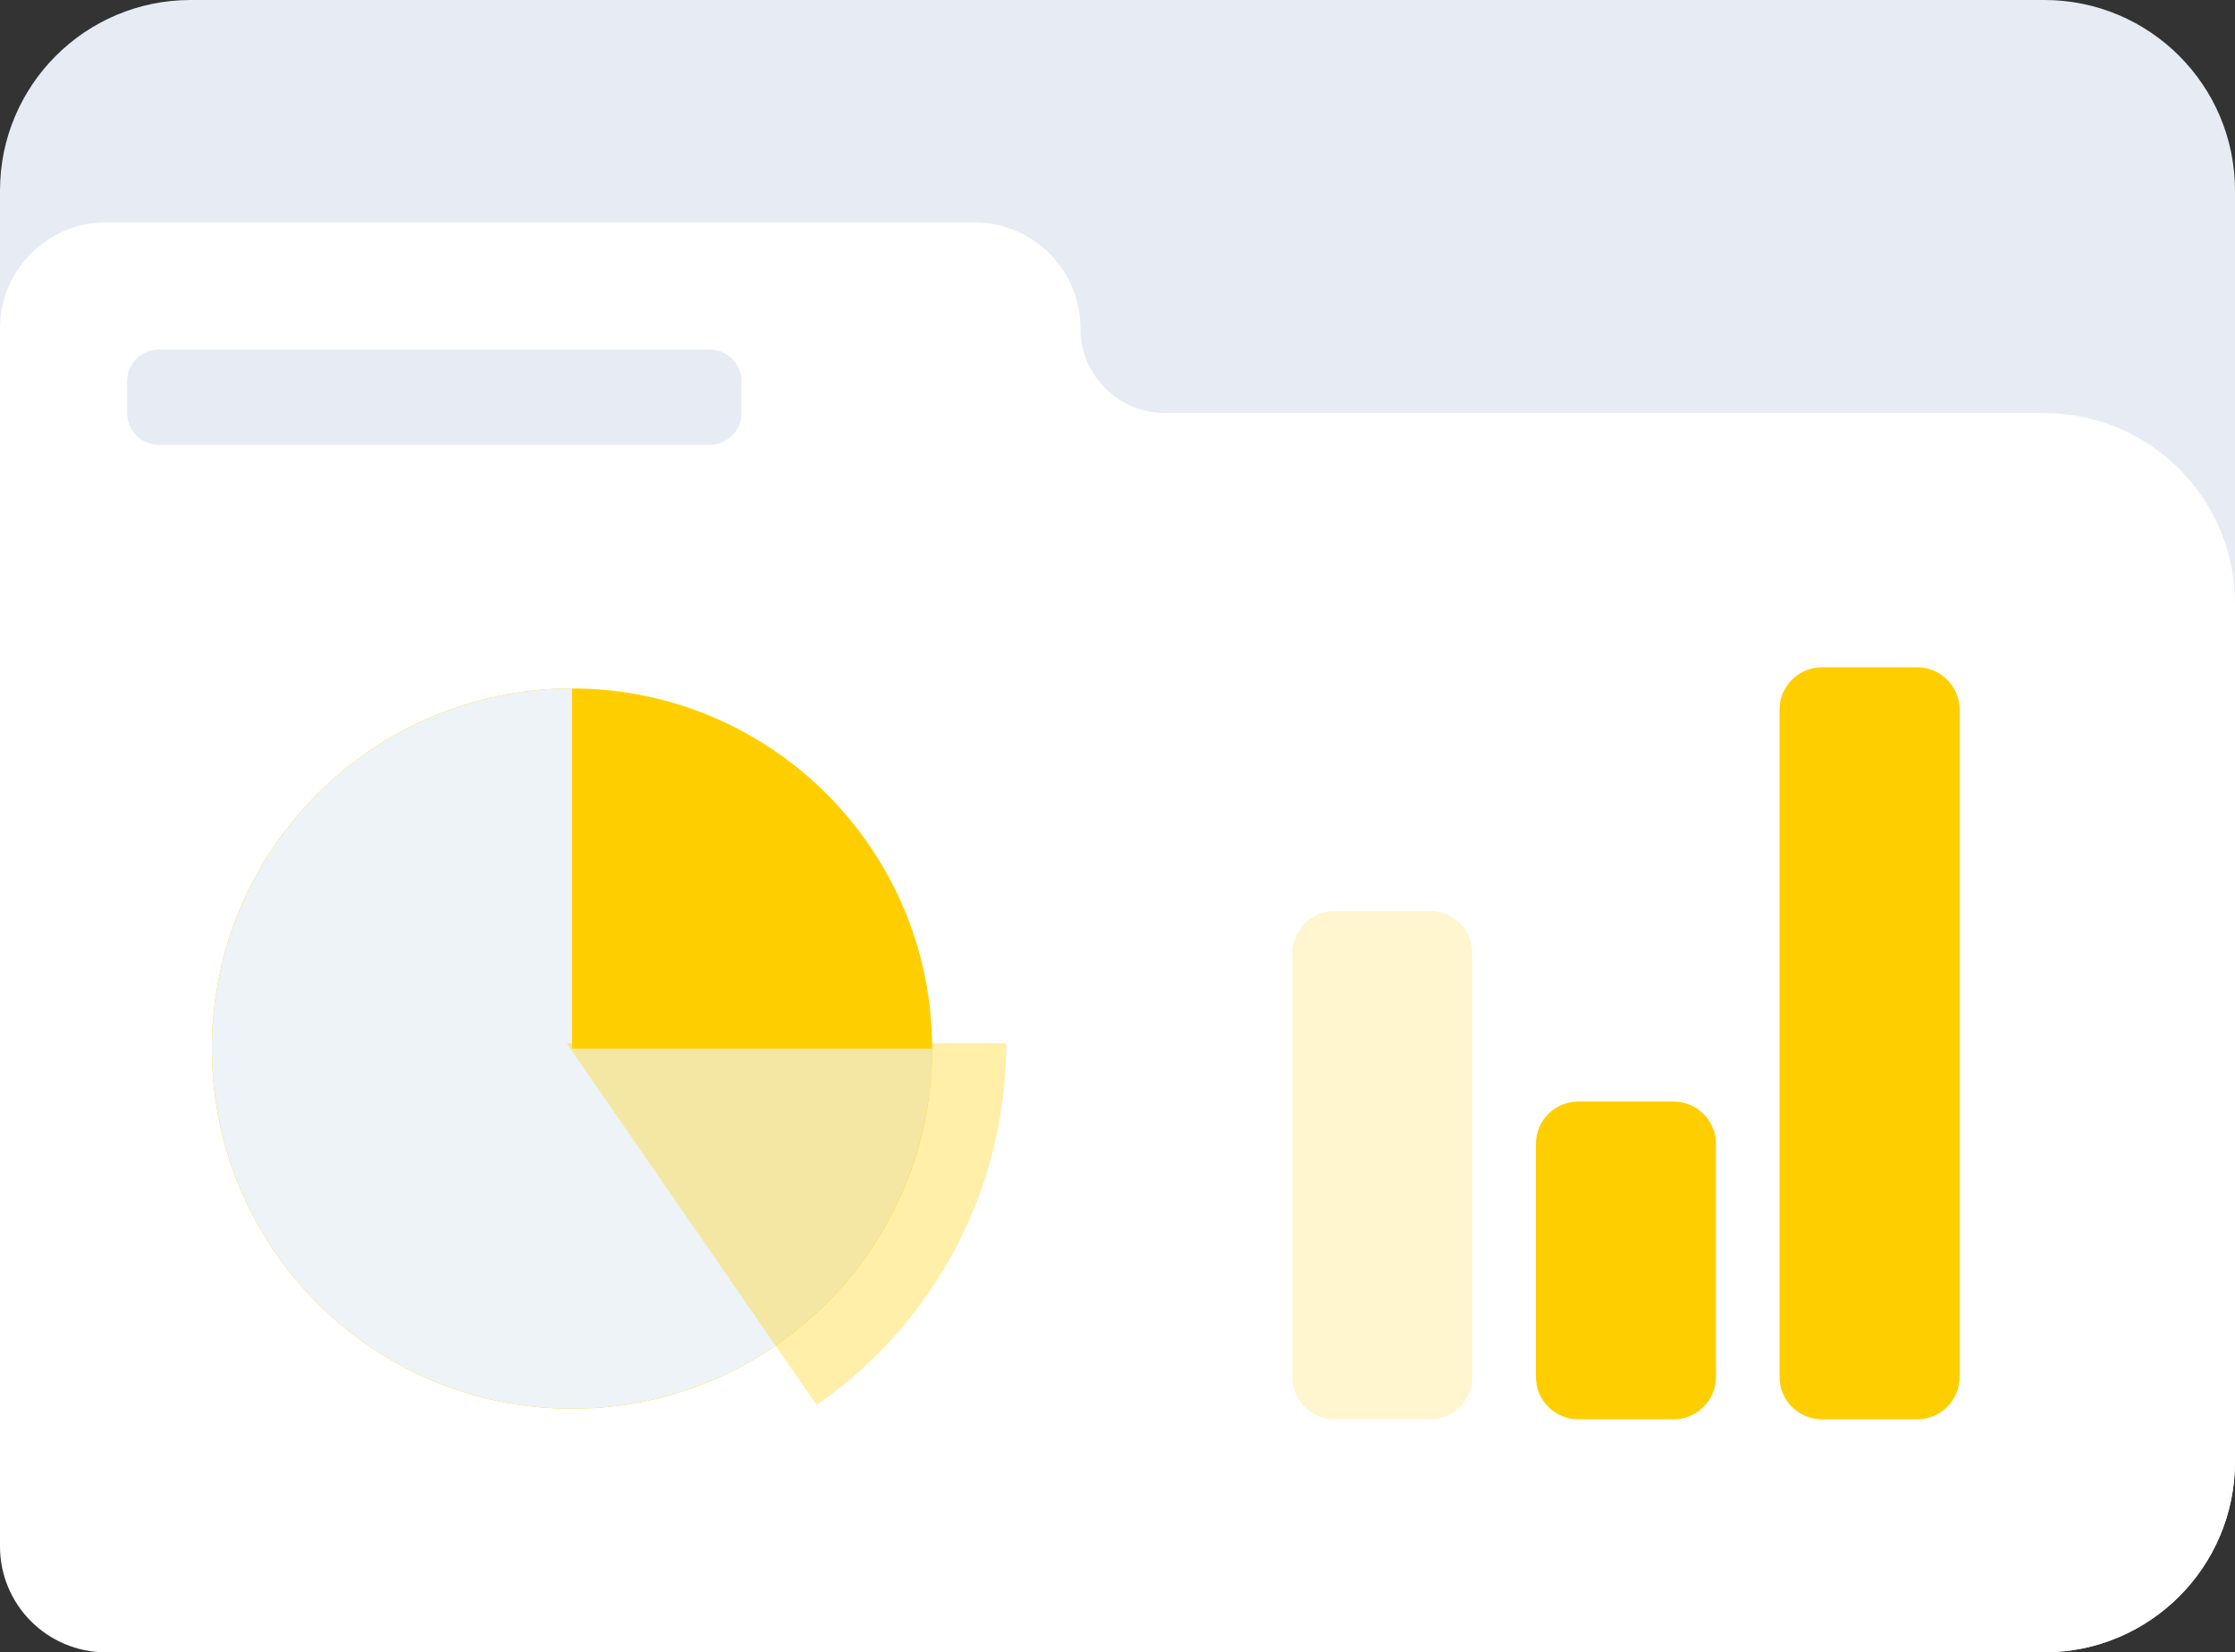 <?xml version="1.0" encoding="UTF-8"?> <svg xmlns="http://www.w3.org/2000/svg" width="211" height="156" viewBox="0 0 211 156" fill="none"><rect x="0" y="0" width="211" height="156" fill="#333333" stroke="none"/><path d="M0 18C0 8.059 8.059 0 18 0H193C202.941 0 211 8.059 211 18V138C211 147.941 202.941 156 193 156H18C8.059 156 0 147.941 0 138V18Z" fill="#E7EBF4"></path><path fill-rule="evenodd" clip-rule="evenodd" d="M10 21C4.477 21 0 25.477 0 31V138V146C0 151.523 4.477 156 10 156H18H193C202.941 156 211 147.941 211 138V57C211 47.059 202.941 39 193 39H110C105.582 39 102 35.418 102 31C102 25.477 97.523 21 92 21H10Z" fill="white"></path><path d="M88 99C88 117.778 72.778 133 54 133C35.222 133 20 117.778 20 99C20 80.222 35.222 65 54 65C72.778 65 88 80.222 88 99Z" fill="#FFCE00"></path><path d="M88 99C88 105.725 86.006 112.298 82.27 117.889C78.534 123.481 73.224 127.839 67.011 130.412C60.799 132.985 53.962 133.659 47.367 132.347C40.772 131.035 34.713 127.797 29.958 123.042C25.203 118.287 21.965 112.228 20.653 105.633C19.341 99.038 20.015 92.201 22.588 85.989C25.162 79.776 29.519 74.466 35.111 70.73C40.702 66.994 47.275 65 54 65L54 99L88 99Z" fill="#EEF3F7"></path><path d="M95 98.5C95 105.216 93.37 111.832 90.25 117.78C87.13 123.727 82.613 128.828 77.087 132.646L53.5 98.5H95Z" fill="#FFCE00" fill-opacity="0.19"></path><path d="M95 98.5C95 105.216 93.37 111.832 90.25 117.78C87.13 123.727 82.613 128.828 77.087 132.646L53.5 98.5H95Z" fill="#FFCE00" fill-opacity="0.19"></path><path d="M122 90C122 87.791 123.791 86 126 86H135C137.209 86 139 87.791 139 90V130C139 132.209 137.209 134 135 134H126C123.791 134 122 132.209 122 130V90Z" fill="#FFCE00" fill-opacity="0.19"></path><path d="M145 108C145 105.791 146.791 104 149 104H158C160.209 104 162 105.791 162 108V130C162 132.209 160.209 134 158 134H149C146.791 134 145 132.209 145 130V108Z" fill="#FFCE00"></path><path d="M12 36C12 34.343 13.343 33 15 33H67C68.657 33 70 34.343 70 36V39C70 40.657 68.657 42 67 42H15C13.343 42 12 40.657 12 39V36Z" fill="#E7EBF4"></path><path d="M168 67C168 64.791 169.791 63 172 63H181C183.209 63 185 64.791 185 67V130C185 132.209 183.209 134 181 134H172C169.791 134 168 132.209 168 130V67Z" fill="#FFCE00"></path></svg> 